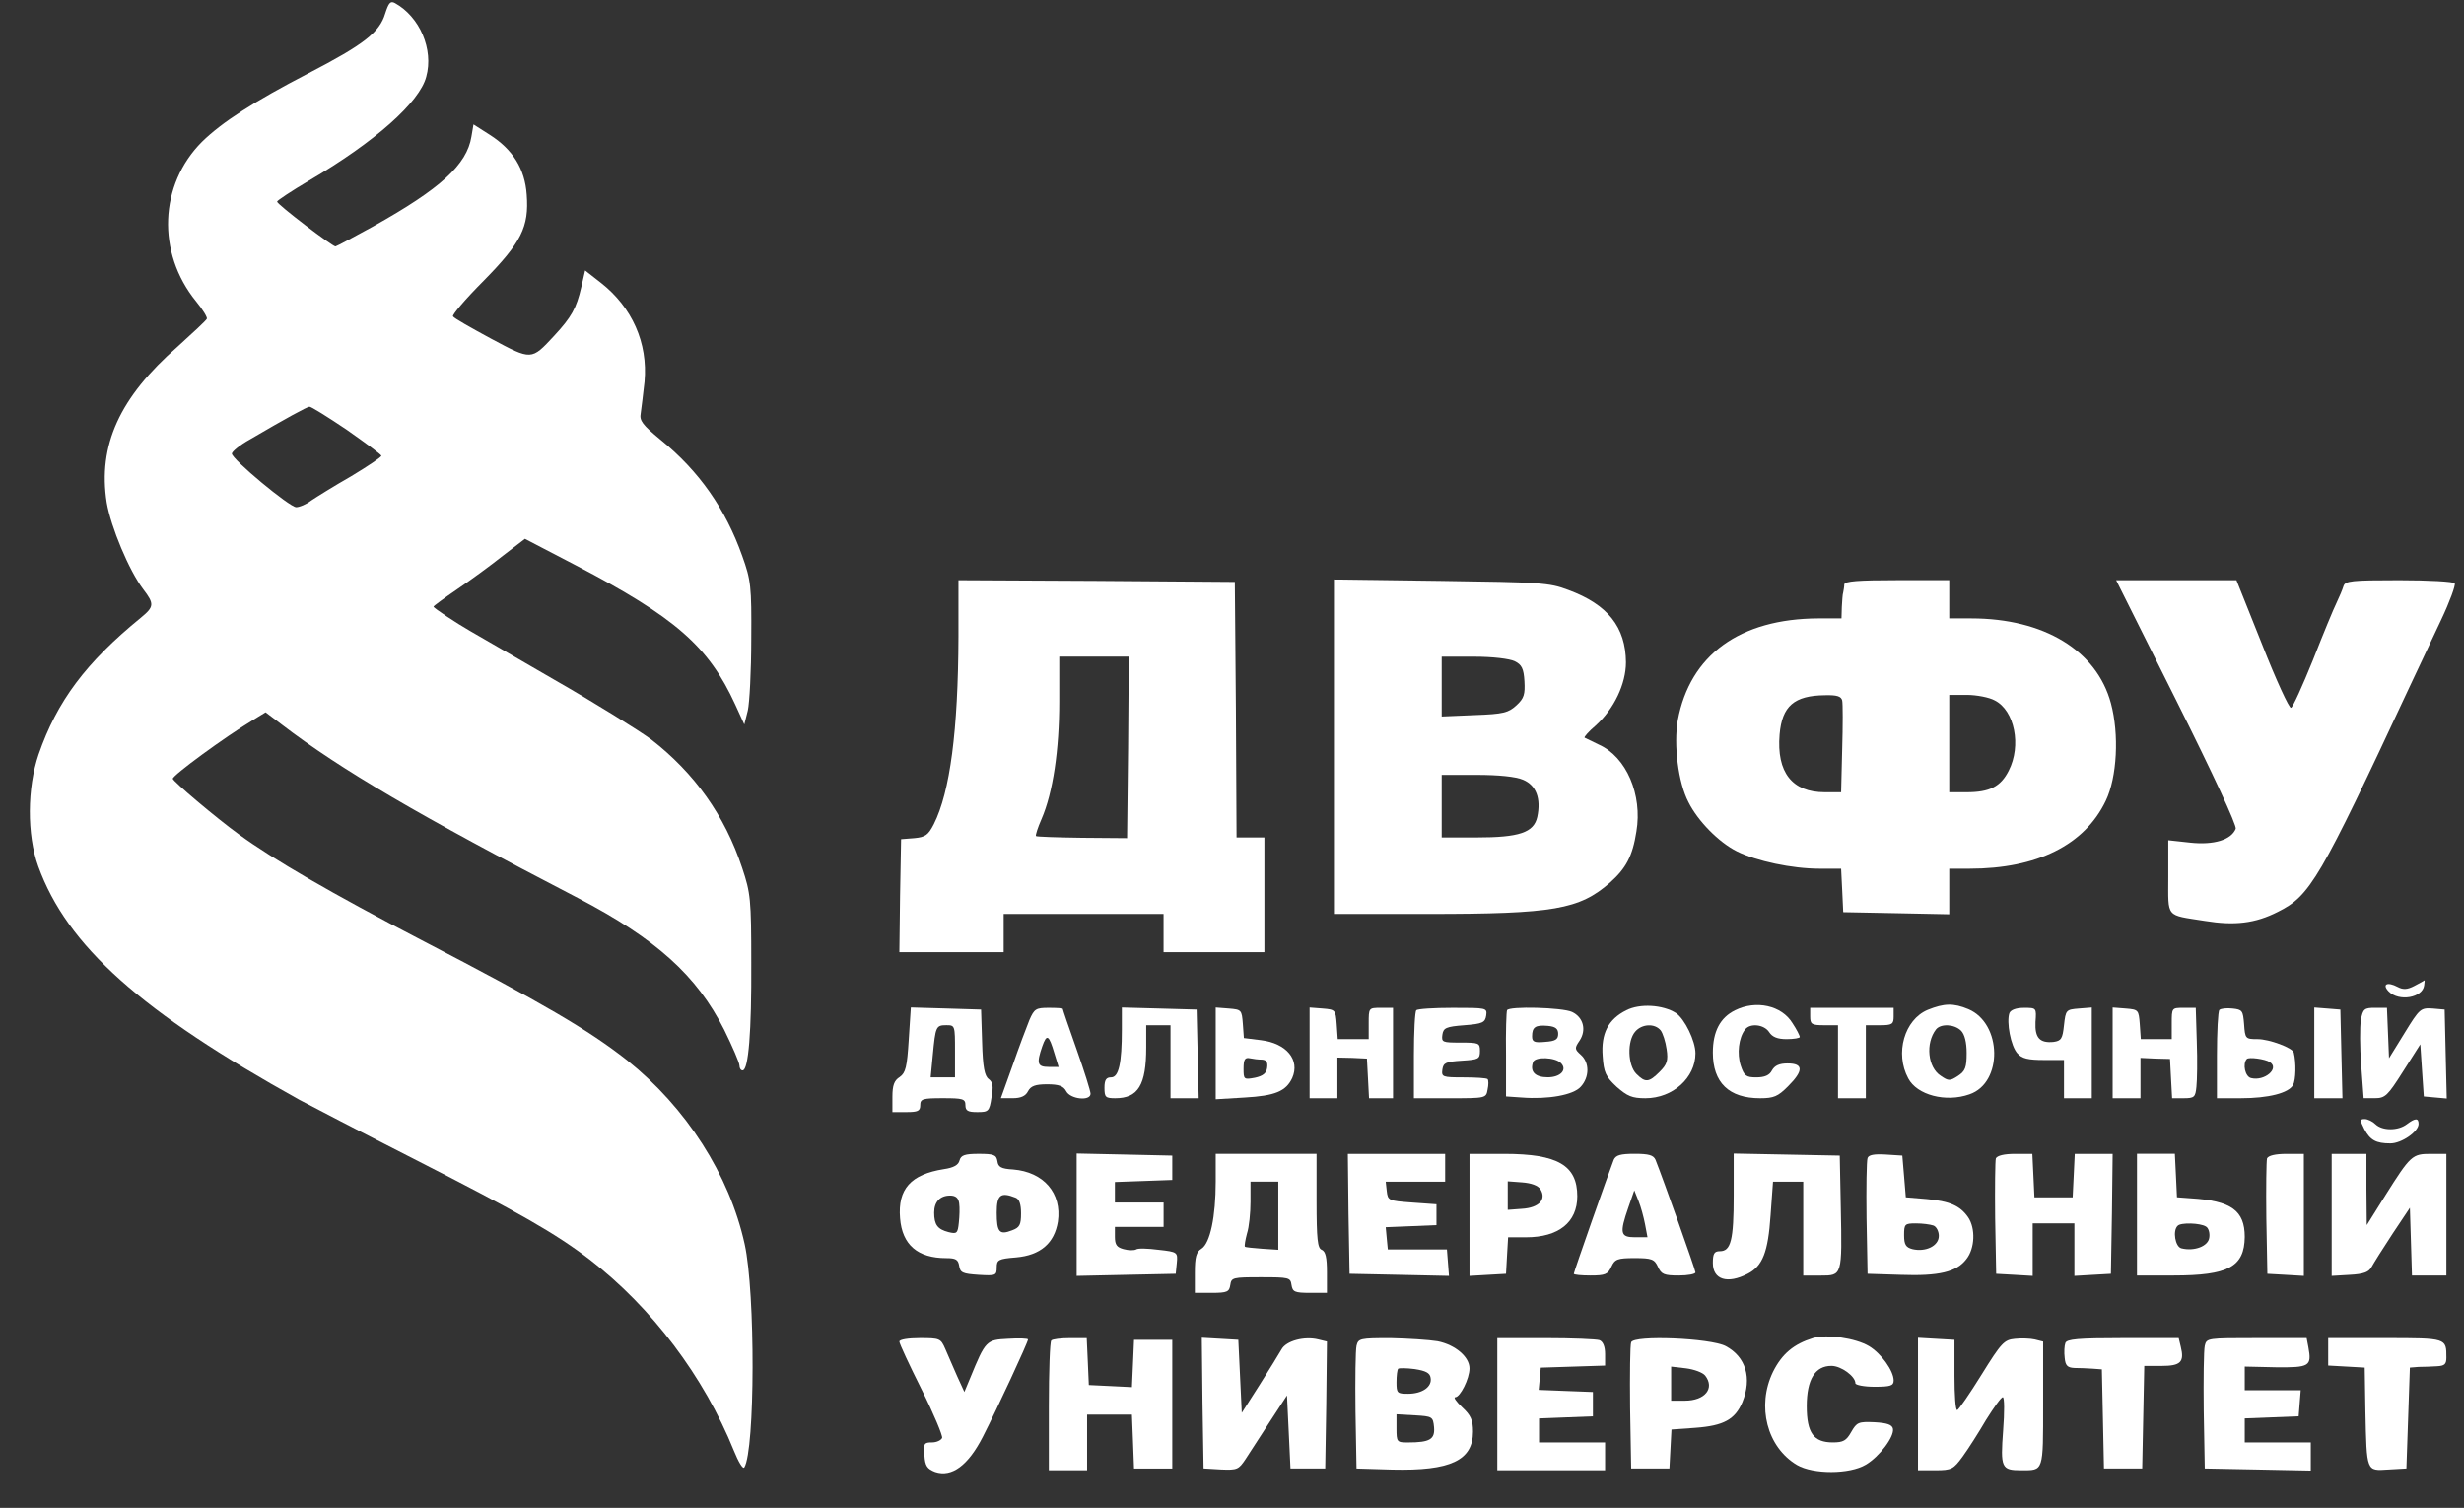 <?xml version="1.0" encoding="UTF-8"?> <svg xmlns="http://www.w3.org/2000/svg" width="67" height="41" viewBox="0 0 67 41" fill="none"><rect x="0" y="0" width="67" height="41" fill="#333333" stroke="none"/><path d="M10.474 0.368C10.323 0.878 9.898 1.209 8.385 1.994C6.891 2.769 6.031 3.327 5.492 3.856C4.33 5.019 4.254 6.872 5.332 8.195C5.511 8.412 5.644 8.63 5.625 8.668C5.606 8.715 5.247 9.046 4.831 9.424C3.252 10.804 2.657 12.108 2.902 13.668C3.016 14.33 3.507 15.512 3.895 16.022C4.197 16.419 4.197 16.495 3.829 16.797C2.335 18.017 1.551 19.066 1.05 20.512C0.738 21.42 0.728 22.696 1.04 23.556C1.825 25.721 3.838 27.517 8.149 29.909C8.413 30.05 9.831 30.788 11.316 31.544C14.114 32.971 15.106 33.538 16.033 34.248C17.725 35.552 19.143 37.433 19.956 39.447C20.078 39.749 20.201 39.957 20.239 39.9C20.532 39.428 20.542 35.155 20.249 33.831C19.833 31.941 18.66 30.116 17.053 28.831C15.995 27.999 14.766 27.281 11.457 25.56C9.037 24.303 7.411 23.358 6.494 22.686C5.88 22.242 4.698 21.24 4.698 21.174C4.698 21.079 6.088 20.058 6.882 19.576L7.222 19.368L7.648 19.69C9.264 20.928 11.41 22.185 15.711 24.416C17.848 25.532 18.944 26.524 19.691 27.999C19.918 28.462 20.107 28.897 20.107 28.973C20.107 29.048 20.145 29.105 20.192 29.105C20.353 29.105 20.438 28.046 20.428 26.175C20.428 24.454 20.409 24.284 20.182 23.603C19.71 22.176 18.887 21.023 17.706 20.106C17.384 19.869 16.193 19.123 15.05 18.47C13.906 17.809 12.885 17.213 12.781 17.156C12.403 16.939 11.788 16.532 11.788 16.495C11.788 16.476 12.072 16.268 12.431 16.022C12.781 15.786 13.338 15.379 13.669 15.115L14.274 14.651L15.654 15.37C18.367 16.788 19.265 17.572 19.993 19.16L20.239 19.699L20.334 19.321C20.381 19.113 20.428 18.244 20.428 17.383C20.438 15.937 20.419 15.776 20.182 15.115C19.729 13.838 19.01 12.808 17.961 11.957C17.469 11.551 17.384 11.437 17.422 11.239C17.441 11.107 17.488 10.719 17.526 10.379C17.621 9.32 17.186 8.356 16.345 7.694L15.91 7.354L15.806 7.807C15.673 8.384 15.541 8.62 15.068 9.131C14.444 9.802 14.463 9.802 13.348 9.206C12.809 8.913 12.336 8.649 12.318 8.601C12.289 8.564 12.658 8.129 13.149 7.637C14.18 6.588 14.388 6.172 14.322 5.293C14.274 4.593 13.943 4.064 13.32 3.667L12.875 3.383L12.819 3.714C12.696 4.48 11.977 5.132 10.153 6.153C9.623 6.446 9.16 6.692 9.122 6.701C9.037 6.701 7.534 5.558 7.534 5.482C7.534 5.454 7.931 5.189 8.413 4.905C10.2 3.856 11.41 2.778 11.59 2.088C11.798 1.342 11.41 0.453 10.739 0.084C10.616 0.018 10.569 0.075 10.474 0.368ZM9.425 11.683C9.935 12.042 10.361 12.354 10.37 12.392C10.37 12.43 10.002 12.676 9.548 12.95C9.085 13.214 8.602 13.517 8.461 13.611C8.328 13.716 8.139 13.791 8.054 13.791C7.875 13.791 6.305 12.487 6.305 12.335C6.305 12.279 6.523 12.099 6.797 11.948C7.78 11.371 8.338 11.069 8.413 11.059C8.451 11.05 8.905 11.333 9.425 11.683Z" fill="white"></path><path d="M26.062 17.307C26.053 19.859 25.835 21.533 25.391 22.412C25.24 22.705 25.164 22.762 24.862 22.79L24.502 22.818L24.474 24.35L24.455 25.89H25.873H27.291V25.37V24.851H29.465H31.639V25.37V25.89H33.01H34.381V24.331V22.771H34.003H33.624L33.606 19.292L33.577 15.823L29.824 15.795L26.062 15.776V17.307ZM30.675 20.323L30.647 22.79L29.418 22.78C28.747 22.771 28.18 22.752 28.17 22.733C28.151 22.714 28.217 22.506 28.321 22.27C28.633 21.552 28.803 20.389 28.803 19.075V17.855H29.749H30.694L30.675 20.323Z" fill="white"></path><path d="M36.272 20.304V24.851H38.852C42.246 24.851 42.945 24.728 43.777 24C44.212 23.613 44.392 23.282 44.496 22.611C44.666 21.609 44.221 20.578 43.475 20.247C43.286 20.153 43.106 20.068 43.087 20.058C43.068 20.039 43.2 19.888 43.39 19.727C43.891 19.274 44.212 18.593 44.212 18.007C44.203 17.052 43.721 16.438 42.643 16.041C42.123 15.842 41.877 15.833 39.183 15.795L36.272 15.757V20.304ZM41.187 17.979C41.376 18.073 41.433 18.177 41.452 18.527C41.471 18.877 41.442 18.99 41.234 19.179C41.017 19.378 40.885 19.416 40.1 19.444L39.202 19.482V18.669V17.856H40.081C40.592 17.856 41.045 17.912 41.187 17.979ZM41.414 21.202C41.773 21.353 41.906 21.712 41.801 22.213C41.707 22.639 41.31 22.771 40.147 22.771H39.202V21.921V21.07H40.147C40.752 21.07 41.215 21.117 41.414 21.202Z" fill="white"></path><path d="M50.149 15.889C50.149 15.955 50.13 16.049 50.12 16.106C50.101 16.153 50.092 16.343 50.082 16.503L50.073 16.815H49.44C47.313 16.825 45.951 17.808 45.621 19.585C45.507 20.247 45.63 21.277 45.914 21.816C46.169 22.326 46.736 22.903 47.228 23.149C47.757 23.413 48.731 23.621 49.477 23.621H50.063L50.092 24.207L50.12 24.803L51.566 24.831L53.003 24.86V24.236V23.621H53.552C55.386 23.621 56.681 22.979 57.257 21.778C57.569 21.135 57.626 19.963 57.399 19.122C57.011 17.685 55.575 16.815 53.599 16.815H53.003V16.295V15.775H51.585C50.517 15.775 50.167 15.804 50.149 15.889ZM50.092 19.046C50.111 19.131 50.111 19.727 50.092 20.369L50.063 21.542H49.619C48.731 21.542 48.305 21.003 48.39 19.972C48.456 19.197 48.787 18.914 49.619 18.904C49.95 18.895 50.063 18.933 50.092 19.046ZM54.242 19.046C54.781 19.32 54.97 20.275 54.62 20.956C54.402 21.39 54.1 21.542 53.476 21.542H53.003V20.218V18.895H53.476C53.741 18.895 54.09 18.961 54.242 19.046Z" fill="white"></path><path d="M59.195 19.085C60.188 21.07 60.821 22.441 60.793 22.535C60.67 22.838 60.197 22.98 59.564 22.913L58.959 22.847V23.849C58.959 24.974 58.874 24.87 59.951 25.04C60.764 25.173 61.322 25.107 61.936 24.795C62.816 24.36 63.071 23.925 65.519 18.678C65.755 18.177 66.143 17.355 66.379 16.854C66.616 16.353 66.776 15.909 66.748 15.861C66.72 15.814 66.039 15.776 65.236 15.776C63.931 15.776 63.77 15.795 63.723 15.937C63.695 16.032 63.61 16.23 63.534 16.391C63.458 16.542 63.165 17.251 62.891 17.951C62.608 18.65 62.343 19.236 62.296 19.246C62.248 19.265 61.889 18.489 61.511 17.525L60.812 15.776H59.176H57.541L59.195 19.085Z" fill="white"></path><path d="M65.651 26.808C65.453 26.912 65.34 26.912 65.198 26.837C64.914 26.686 64.763 26.761 64.952 26.96C65.236 27.243 65.869 27.13 65.916 26.799C65.926 26.714 65.935 26.648 65.926 26.657C65.916 26.667 65.793 26.733 65.651 26.808Z" fill="white"></path><path d="M44.221 27.47C43.73 27.716 43.531 28.104 43.579 28.718C43.607 29.162 43.664 29.276 43.957 29.55C44.25 29.805 44.373 29.862 44.741 29.862C45.488 29.862 46.102 29.304 46.102 28.642C46.102 28.302 45.809 27.707 45.573 27.546C45.214 27.319 44.59 27.281 44.221 27.47ZM45.157 28.018C45.214 28.094 45.289 28.321 45.318 28.529C45.365 28.841 45.327 28.945 45.129 29.143C44.836 29.436 44.741 29.446 44.495 29.2C44.259 28.964 44.24 28.302 44.467 28.047C44.647 27.839 44.996 27.82 45.157 28.018Z" fill="white"></path><path d="M47.18 27.47C46.774 27.669 46.575 28.047 46.575 28.623C46.575 29.436 47.01 29.862 47.861 29.862C48.23 29.862 48.343 29.815 48.617 29.54C49.043 29.115 49.043 28.916 48.608 28.916C48.381 28.916 48.258 28.973 48.182 29.106C48.116 29.238 47.984 29.295 47.757 29.295C47.483 29.295 47.426 29.257 47.332 28.973C47.228 28.652 47.275 28.217 47.454 27.99C47.596 27.811 47.974 27.858 48.107 28.066C48.192 28.198 48.334 28.255 48.579 28.255C48.778 28.255 48.939 28.227 48.939 28.198C48.939 28.16 48.853 27.99 48.74 27.82C48.447 27.338 47.748 27.187 47.18 27.47Z" fill="white"></path><path d="M52.417 27.459C51.784 27.724 51.519 28.641 51.888 29.322C52.124 29.775 52.909 29.983 53.552 29.756C54.469 29.444 54.44 27.828 53.523 27.44C53.117 27.27 52.861 27.28 52.417 27.459ZM53.325 28.026C53.419 28.121 53.476 28.338 53.476 28.631C53.476 29.029 53.438 29.123 53.24 29.255C53.022 29.397 52.984 29.397 52.776 29.255C52.417 29.029 52.351 28.367 52.644 27.989C52.776 27.828 53.145 27.847 53.325 28.026Z" fill="white"></path><path d="M24.71 28.273C24.663 29.02 24.625 29.171 24.465 29.285C24.314 29.379 24.266 29.512 24.266 29.823V30.239H24.644C24.956 30.239 25.023 30.211 25.023 30.05C25.023 29.88 25.089 29.861 25.637 29.861C26.185 29.861 26.251 29.88 26.251 30.05C26.251 30.202 26.317 30.239 26.573 30.239C26.875 30.239 26.904 30.221 26.96 29.842C27.017 29.54 26.998 29.427 26.885 29.341C26.771 29.256 26.724 29.02 26.705 28.339L26.677 27.451L25.722 27.422L24.767 27.394L24.71 28.273ZM25.968 28.585V29.294H25.637H25.306L25.363 28.699C25.438 27.914 25.448 27.876 25.732 27.876C25.968 27.876 25.968 27.886 25.968 28.585Z" fill="white"></path><path d="M27.991 27.735C27.915 27.924 27.707 28.472 27.537 28.963L27.215 29.861H27.537C27.754 29.861 27.887 29.805 27.953 29.672C28.028 29.531 28.151 29.483 28.473 29.483C28.794 29.483 28.917 29.531 28.993 29.672C29.106 29.89 29.654 29.947 29.654 29.739C29.654 29.672 29.484 29.124 29.276 28.538C29.068 27.952 28.898 27.451 28.898 27.432C28.898 27.413 28.728 27.404 28.511 27.404C28.17 27.404 28.123 27.432 27.991 27.735ZM28.671 28.642L28.785 29.011H28.511C28.208 29.011 28.18 28.916 28.34 28.453C28.463 28.103 28.52 28.132 28.671 28.642Z" fill="white"></path><path d="M30.505 27.99C30.505 28.916 30.42 29.295 30.212 29.295C30.08 29.295 30.032 29.361 30.032 29.578C30.032 29.834 30.061 29.862 30.326 29.862C30.949 29.862 31.167 29.503 31.167 28.482V27.877H31.498H31.828V28.869V29.862H32.207H32.594L32.566 28.652L32.538 27.451L31.526 27.423L30.505 27.395V27.99Z" fill="white"></path><path d="M33.057 28.642V29.89L33.842 29.843C34.674 29.796 34.967 29.673 35.137 29.313C35.355 28.822 34.986 28.368 34.286 28.283L33.823 28.226L33.795 27.839C33.766 27.461 33.757 27.451 33.417 27.423L33.057 27.395V28.642ZM34.315 28.812C34.438 28.822 34.475 28.879 34.456 29.03C34.438 29.181 34.343 29.257 34.126 29.304C33.823 29.361 33.814 29.351 33.814 29.058C33.814 28.812 33.851 28.746 33.984 28.775C34.069 28.794 34.22 28.812 34.315 28.812Z" fill="white"></path><path d="M35.61 28.623V29.862H35.988H36.366V29.304V28.756L36.773 28.765L37.169 28.784L37.198 29.323L37.226 29.862H37.548H37.879V28.633V27.404H37.548C37.217 27.404 37.217 27.404 37.217 27.829V28.255H36.801H36.375L36.347 27.848C36.319 27.461 36.309 27.451 35.969 27.423L35.61 27.395V28.623Z" fill="white"></path><path d="M38.512 27.47C38.474 27.499 38.446 28.056 38.446 28.699V29.862H39.429C40.393 29.862 40.412 29.862 40.45 29.625C40.478 29.503 40.478 29.37 40.45 29.342C40.421 29.314 40.128 29.295 39.797 29.295C39.221 29.295 39.193 29.285 39.221 29.077C39.249 28.898 39.315 28.869 39.75 28.841C40.204 28.813 40.242 28.794 40.242 28.576C40.242 28.359 40.213 28.349 39.712 28.349C39.221 28.349 39.193 28.34 39.221 28.132C39.249 27.952 39.315 27.915 39.816 27.877C40.317 27.839 40.383 27.801 40.412 27.612C40.44 27.404 40.421 27.404 39.504 27.404C38.994 27.404 38.54 27.432 38.512 27.47Z" fill="white"></path><path d="M40.979 27.469C40.96 27.516 40.941 28.055 40.951 28.679V29.813L41.376 29.842C42.095 29.898 42.785 29.775 42.983 29.549C43.219 29.293 43.229 28.896 42.983 28.679C42.813 28.528 42.813 28.499 42.955 28.291C43.144 27.998 43.049 27.658 42.747 27.516C42.482 27.393 41.026 27.355 40.979 27.469ZM42.369 28.112C42.369 28.263 42.293 28.31 42.019 28.329C41.717 28.358 41.66 28.329 41.66 28.178C41.66 27.923 41.754 27.866 42.085 27.894C42.293 27.913 42.369 27.97 42.369 28.112ZM42.444 28.906C42.624 29.085 42.435 29.293 42.085 29.293C41.735 29.293 41.594 29.133 41.688 28.877C41.745 28.726 42.284 28.745 42.444 28.906Z" fill="white"></path><path d="M49.222 27.64C49.222 27.848 49.26 27.877 49.6 27.877H49.978V28.869V29.862H50.356H50.735V28.869V27.877H51.113C51.453 27.877 51.491 27.848 51.491 27.64V27.404H50.356H49.222V27.64Z" fill="white"></path><path d="M54.639 27.546C54.554 27.792 54.676 28.444 54.856 28.642C54.979 28.784 55.149 28.822 55.575 28.822H56.123V29.342V29.862H56.501H56.879V28.623V27.395L56.529 27.423C56.179 27.451 56.17 27.461 56.123 27.877C56.085 28.245 56.047 28.302 55.839 28.331C55.461 28.368 55.329 28.217 55.348 27.792C55.376 27.404 55.376 27.404 55.036 27.404C54.818 27.404 54.676 27.461 54.639 27.546Z" fill="white"></path><path d="M57.446 28.623V29.862H57.824H58.203V29.314V28.765L58.609 28.784L59.006 28.794L59.034 29.332L59.063 29.862H59.375C59.668 29.862 59.696 29.834 59.724 29.55C59.743 29.389 59.753 28.831 59.734 28.321L59.706 27.404H59.375C59.053 27.404 59.053 27.404 59.053 27.829V28.255H58.637H58.212L58.184 27.848C58.155 27.461 58.146 27.451 57.806 27.423L57.446 27.395V28.623Z" fill="white"></path><path d="M60.348 27.461C60.311 27.499 60.282 28.056 60.282 28.699V29.862H60.925C61.691 29.862 62.23 29.72 62.352 29.503C62.428 29.361 62.438 28.898 62.371 28.623C62.343 28.491 61.7 28.255 61.388 28.255C61.057 28.255 61.048 28.245 61.02 27.848C60.991 27.48 60.972 27.451 60.708 27.423C60.547 27.404 60.386 27.423 60.348 27.461ZM61.719 28.879C61.993 29.049 61.577 29.408 61.209 29.314C61.048 29.276 60.972 28.926 61.095 28.794C61.152 28.737 61.587 28.794 61.719 28.879Z" fill="white"></path><path d="M62.929 28.623V29.862H63.307H63.695L63.666 28.652L63.638 27.451L63.288 27.423L62.929 27.395V28.623Z" fill="white"></path><path d="M64.196 27.734C64.167 27.923 64.167 28.471 64.205 28.963L64.271 29.861H64.574C64.858 29.861 64.924 29.795 65.349 29.124L65.812 28.396L65.859 29.105L65.907 29.814L66.219 29.842L66.531 29.87L66.502 28.66L66.474 27.451L66.143 27.422C65.822 27.403 65.793 27.422 65.387 28.084L64.961 28.774L64.933 28.084L64.905 27.403H64.583C64.29 27.403 64.252 27.432 64.196 27.734Z" fill="white"></path><path d="M64.29 30.703C64.451 31.005 64.612 31.09 64.999 31.09C65.302 31.09 65.765 30.769 65.765 30.561C65.765 30.391 65.67 30.4 65.444 30.57C65.207 30.75 64.782 30.75 64.593 30.57C64.517 30.495 64.385 30.428 64.3 30.428C64.167 30.428 64.167 30.457 64.29 30.703Z" fill="white"></path><path d="M26.091 31.554C26.062 31.677 25.93 31.752 25.665 31.79C24.767 31.932 24.408 32.329 24.474 33.123C24.531 33.851 24.956 34.21 25.732 34.21C25.987 34.21 26.053 34.248 26.081 34.418C26.11 34.607 26.176 34.635 26.611 34.664C27.074 34.692 27.102 34.683 27.102 34.465C27.102 34.257 27.149 34.229 27.622 34.191C28.293 34.134 28.671 33.803 28.766 33.217C28.879 32.442 28.378 31.866 27.547 31.799C27.225 31.781 27.14 31.733 27.121 31.573C27.093 31.402 27.026 31.374 26.611 31.374C26.233 31.374 26.128 31.412 26.091 31.554ZM26.081 32.716C26.1 32.839 26.091 33.076 26.072 33.246C26.043 33.539 26.015 33.558 25.788 33.501C25.495 33.425 25.401 33.303 25.401 32.972C25.401 32.679 25.561 32.508 25.835 32.508C25.987 32.508 26.062 32.575 26.081 32.716ZM27.613 32.565C27.717 32.603 27.764 32.745 27.764 32.991C27.764 33.303 27.726 33.378 27.518 33.454C27.178 33.586 27.102 33.511 27.102 32.972C27.102 32.489 27.206 32.404 27.613 32.565Z" fill="white"></path><path d="M29.276 33.029V34.693L30.628 34.664L31.97 34.636L31.999 34.343C32.027 34.05 32.018 34.04 31.507 33.984C31.214 33.946 30.94 33.936 30.893 33.974C30.836 34.003 30.685 34.003 30.552 33.965C30.373 33.917 30.316 33.851 30.316 33.634V33.36H30.978H31.64V33.029V32.698H30.978H30.316V32.414V32.14L31.101 32.112L31.876 32.084V31.753V31.422L30.581 31.393L29.276 31.365V33.029Z" fill="white"></path><path d="M33.057 32.13C33.057 33.085 32.906 33.803 32.67 33.954C32.528 34.039 32.49 34.181 32.49 34.607V35.155H32.953C33.369 35.155 33.426 35.127 33.454 34.938C33.483 34.739 33.521 34.73 34.286 34.73C35.052 34.73 35.09 34.739 35.118 34.938C35.147 35.127 35.203 35.155 35.619 35.155H36.082V34.597C36.082 34.191 36.045 34.03 35.941 33.983C35.827 33.945 35.799 33.699 35.799 32.65V31.374H34.428H33.057V32.13ZM34.759 33.056V33.983L34.315 33.954C34.078 33.935 33.861 33.916 33.852 33.898C33.833 33.879 33.861 33.718 33.908 33.538C33.965 33.368 34.003 32.971 34.003 32.678V32.13H34.381H34.759V33.056Z" fill="white"></path><path d="M36.668 33.001L36.697 34.636L38.049 34.664L39.4 34.693L39.372 34.333L39.344 33.974H38.54H37.737L37.708 33.672L37.68 33.369L38.37 33.341L39.06 33.312V33.029V32.745L38.398 32.698C37.755 32.651 37.737 32.641 37.708 32.386L37.68 32.131H38.483H39.296V31.753V31.375H37.973H36.65L36.668 33.001Z" fill="white"></path><path d="M39.958 33.038V34.693L40.459 34.664L40.951 34.636L40.979 34.135L41.008 33.643H41.499C42.378 33.643 42.889 33.237 42.889 32.528C42.889 31.687 42.359 31.375 40.904 31.375H39.958V33.038ZM41.887 32.339C42.057 32.613 41.849 32.84 41.386 32.868L40.998 32.897V32.509V32.121L41.386 32.15C41.641 32.169 41.821 32.235 41.887 32.339Z" fill="white"></path><path d="M43.881 31.534C43.72 31.95 42.794 34.587 42.794 34.635C42.794 34.663 43.002 34.682 43.248 34.682C43.645 34.682 43.72 34.653 43.815 34.446C43.909 34.237 43.985 34.209 44.448 34.209C44.911 34.209 44.987 34.237 45.082 34.446C45.176 34.653 45.252 34.682 45.649 34.682C45.895 34.682 46.102 34.644 46.102 34.597C46.102 34.531 45.223 32.054 45.015 31.534C44.959 31.411 44.836 31.373 44.448 31.373C44.061 31.373 43.938 31.411 43.881 31.534ZM44.732 33.292L44.798 33.642H44.458C44.061 33.642 44.032 33.538 44.278 32.829L44.439 32.366L44.552 32.649C44.618 32.81 44.694 33.094 44.732 33.292Z" fill="white"></path><path d="M47.142 32.509C47.142 33.719 47.067 34.022 46.764 34.022C46.613 34.022 46.575 34.088 46.575 34.343C46.575 34.797 46.972 34.92 47.521 34.636C47.927 34.428 48.078 34.05 48.145 33.039L48.211 32.131H48.617H49.033V33.407V34.684H49.506C50.092 34.684 50.092 34.693 50.054 32.831L50.026 31.422L48.589 31.394L47.142 31.366V32.509Z" fill="white"></path><path d="M50.782 31.488C50.754 31.563 50.744 32.301 50.754 33.123L50.782 34.636L51.68 34.664C52.72 34.702 53.202 34.588 53.467 34.239C53.703 33.946 53.722 33.397 53.514 33.095C53.296 32.783 53.013 32.66 52.389 32.603L51.822 32.556L51.775 31.989L51.727 31.422L51.273 31.393C50.962 31.374 50.81 31.403 50.782 31.488ZM52.569 33.322C52.654 33.35 52.72 33.482 52.72 33.605C52.72 33.879 52.361 34.05 52.001 33.965C51.822 33.917 51.775 33.842 51.775 33.586C51.775 33.284 51.793 33.265 52.096 33.265C52.276 33.265 52.483 33.293 52.569 33.322Z" fill="white"></path><path d="M54.27 31.497C54.251 31.564 54.242 32.301 54.251 33.123L54.279 34.636L54.781 34.664L55.272 34.693V33.984V33.265H55.839H56.406V33.984V34.693L56.907 34.664L57.399 34.636L57.427 33.001L57.446 31.375H56.936H56.416L56.388 31.961L56.359 32.556H55.839H55.319L55.291 31.961L55.263 31.375H54.79C54.497 31.375 54.308 31.422 54.27 31.497Z" fill="white"></path><path d="M58.108 33.028V34.682H59.101C60.594 34.682 61.029 34.446 61.038 33.633C61.038 32.914 60.67 32.649 59.573 32.583L59.195 32.555L59.167 31.959L59.138 31.373H58.628H58.108V33.028ZM59.98 33.349C60.055 33.387 60.093 33.529 60.074 33.651C60.046 33.888 59.668 34.029 59.318 33.944C59.148 33.907 59.072 33.462 59.214 33.33C59.299 33.236 59.828 33.254 59.98 33.349Z" fill="white"></path><path d="M61.644 31.497C61.625 31.564 61.615 32.301 61.625 33.123L61.653 34.636L62.154 34.664L62.645 34.693V33.038V31.375H62.173C61.87 31.375 61.681 31.422 61.644 31.497Z" fill="white"></path><path d="M63.402 33.038V34.693L63.893 34.664C64.271 34.645 64.413 34.589 64.489 34.447C64.546 34.343 64.801 33.936 65.056 33.549L65.529 32.84L65.557 33.757L65.585 34.683H66.049H66.521V33.029V31.375H66.096C65.595 31.375 65.548 31.412 64.858 32.509L64.356 33.312L64.347 32.339V31.375H63.874H63.402V33.038Z" fill="white"></path><path d="M49.298 36.384C48.778 36.545 48.456 36.809 48.211 37.301C47.757 38.237 48.05 39.352 48.863 39.834C49.307 40.09 50.29 40.09 50.735 39.825C51.103 39.608 51.51 39.069 51.472 38.851C51.453 38.738 51.311 38.691 50.971 38.672C50.536 38.653 50.489 38.672 50.338 38.936C50.205 39.173 50.12 39.22 49.837 39.22C49.317 39.22 49.128 38.965 49.128 38.237C49.128 37.509 49.355 37.14 49.799 37.14C50.063 37.14 50.451 37.424 50.451 37.613C50.451 37.66 50.687 37.708 50.971 37.708C51.406 37.708 51.491 37.679 51.491 37.537C51.491 37.273 51.151 36.8 50.82 36.602C50.451 36.384 49.676 36.271 49.298 36.384Z" fill="white"></path><path d="M24.455 36.479C24.455 36.535 24.729 37.122 25.06 37.783C25.391 38.445 25.637 39.041 25.618 39.097C25.589 39.163 25.467 39.22 25.344 39.22C25.126 39.22 25.107 39.249 25.136 39.57C25.155 39.863 25.211 39.939 25.429 40.024C25.883 40.175 26.327 39.844 26.724 39.069C27.111 38.313 27.953 36.498 27.953 36.422C27.953 36.394 27.707 36.384 27.414 36.403C26.818 36.432 26.799 36.45 26.384 37.462L26.223 37.849L26.024 37.415C25.92 37.169 25.769 36.838 25.703 36.677C25.58 36.394 25.552 36.384 25.013 36.384C24.701 36.384 24.455 36.422 24.455 36.479Z" fill="white"></path><path d="M28.586 36.451C28.548 36.479 28.52 37.292 28.52 38.247V39.977H29.04H29.56V39.221V38.465H30.174H30.779L30.808 39.192L30.836 39.93H31.356H31.876V38.181V36.432H31.356H30.836L30.808 37.075L30.779 37.718L30.193 37.689L29.607 37.661L29.579 37.018L29.55 36.385H29.097C28.851 36.385 28.614 36.413 28.586 36.451Z" fill="white"></path><path d="M32.698 38.151L32.727 39.928L33.199 39.956C33.644 39.975 33.681 39.956 33.87 39.673C33.984 39.503 34.277 39.04 34.532 38.652L34.995 37.943L35.043 38.936L35.09 39.928H35.562H36.035L36.063 38.208L36.082 36.478L35.846 36.421C35.468 36.327 34.967 36.459 34.844 36.695C34.778 36.809 34.513 37.243 34.248 37.66L33.766 38.416L33.719 37.423L33.672 36.431L33.171 36.402L32.679 36.374L32.698 38.151Z" fill="white"></path><path d="M36.886 36.593C36.858 36.716 36.848 37.51 36.858 38.37L36.886 39.93L37.86 39.959C39.438 39.996 40.053 39.713 40.053 38.928C40.053 38.616 39.996 38.484 39.76 38.266C39.599 38.115 39.514 37.992 39.571 37.992C39.703 37.992 39.958 37.491 39.958 37.208C39.958 36.896 39.571 36.565 39.089 36.47C38.862 36.432 38.285 36.395 37.812 36.385C36.981 36.385 36.933 36.395 36.886 36.593ZM38.9 37.463C38.947 37.709 38.673 37.898 38.285 37.898C37.992 37.898 37.973 37.879 37.973 37.586C37.973 37.406 37.992 37.245 38.02 37.217C38.049 37.198 38.247 37.198 38.465 37.227C38.767 37.274 38.881 37.331 38.9 37.463ZM38.994 38.805C39.022 39.136 38.881 39.221 38.285 39.221C37.983 39.221 37.973 39.212 37.973 38.834V38.456L38.474 38.484C38.947 38.512 38.966 38.522 38.994 38.805Z" fill="white"></path><path d="M40.714 38.181V39.977H42.18H43.645V39.599V39.221H42.747H41.849V38.89V38.569L42.586 38.54L43.314 38.512V38.181V37.85L42.577 37.822L41.839 37.793L41.868 37.491L41.896 37.188L42.775 37.16L43.645 37.132V36.82C43.645 36.612 43.588 36.479 43.493 36.441C43.408 36.413 42.756 36.385 42.028 36.385H40.714V38.181Z" fill="white"></path><path d="M44.354 36.498C44.325 36.564 44.316 37.367 44.325 38.275L44.354 39.929H44.874H45.394L45.422 39.4L45.45 38.87L46.103 38.823C46.868 38.767 47.18 38.596 47.379 38.124C47.644 37.471 47.473 36.895 46.925 36.602C46.509 36.384 44.429 36.299 44.354 36.498ZM46.367 37.405C46.632 37.746 46.367 38.086 45.81 38.086H45.441V37.623V37.16L45.847 37.207C46.065 37.235 46.301 37.32 46.367 37.405Z" fill="white"></path><path d="M52.153 38.171V39.977H52.625C53.069 39.977 53.117 39.948 53.372 39.599C53.523 39.391 53.807 38.946 54.005 38.606C54.213 38.275 54.412 37.992 54.459 37.992C54.506 37.992 54.506 38.398 54.468 38.899C54.393 39.911 54.421 39.977 54.96 39.977C55.575 39.977 55.556 40.033 55.556 38.171V36.479L55.329 36.422C55.206 36.394 54.969 36.385 54.79 36.404C54.497 36.432 54.421 36.508 53.882 37.377C53.561 37.897 53.258 38.332 53.221 38.341C53.173 38.36 53.145 37.935 53.145 37.406V36.432L52.654 36.404L52.153 36.375V38.171Z" fill="white"></path><path d="M56.161 36.517C56.132 36.592 56.123 36.772 56.142 36.923C56.161 37.131 56.217 37.188 56.407 37.197C56.539 37.197 56.756 37.207 56.898 37.216L57.153 37.235L57.182 38.578L57.21 39.929H57.73H58.25L58.278 38.53L58.306 37.141H58.779C59.29 37.141 59.403 37.037 59.299 36.621L59.242 36.384H57.72C56.511 36.384 56.199 36.413 56.161 36.517Z" fill="white"></path><path d="M59.951 36.592C59.923 36.715 59.913 37.509 59.923 38.369L59.951 39.929L61.398 39.957L62.834 39.986V39.598V39.22H61.937H61.038V38.889V38.568L61.776 38.539L62.504 38.511L62.532 38.152L62.56 37.802H61.804H61.038V37.481V37.159L61.88 37.178C62.806 37.188 62.863 37.15 62.768 36.63L62.721 36.384H61.36C60.027 36.384 59.999 36.384 59.951 36.592Z" fill="white"></path><path d="M63.307 36.752V37.131L63.808 37.159L64.3 37.187L64.319 38.369C64.356 40.033 64.337 39.995 64.942 39.957L65.434 39.929L65.481 38.558L65.528 37.187L65.765 37.168C65.897 37.168 66.115 37.159 66.266 37.15C66.474 37.14 66.521 37.093 66.521 36.913C66.521 36.384 66.531 36.384 64.857 36.384H63.307V36.752Z" fill="white"></path></svg> 
